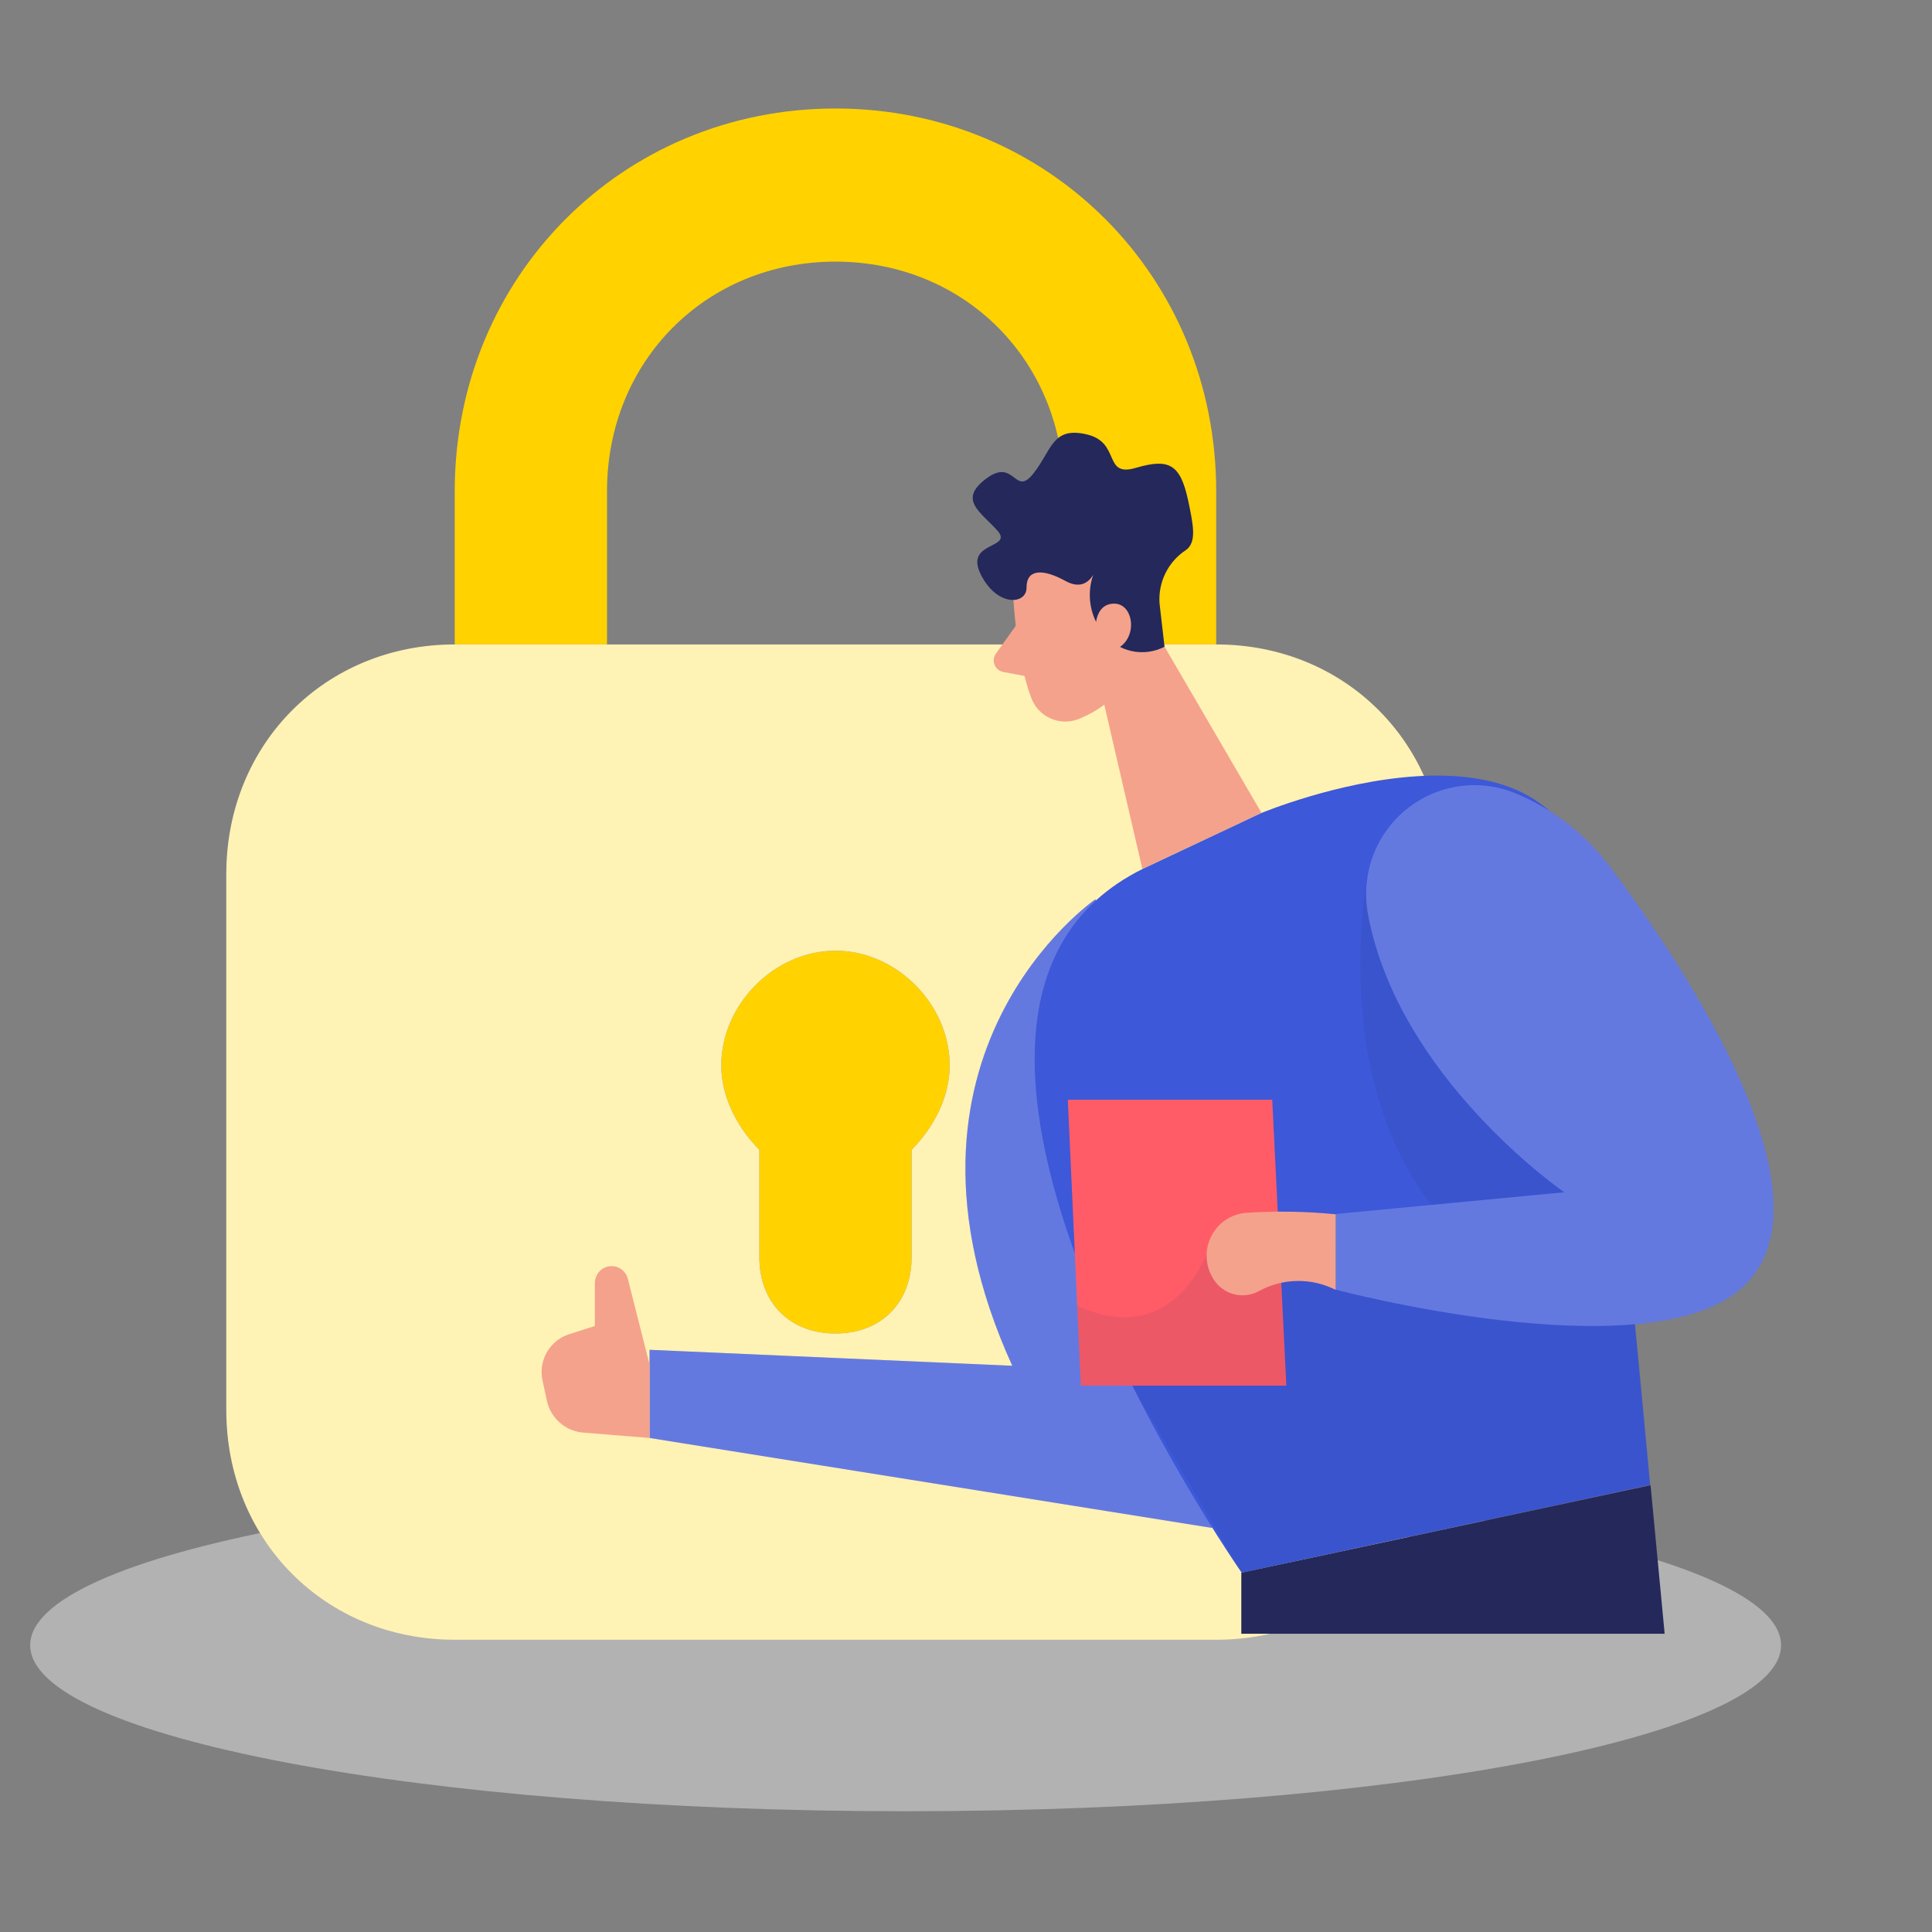 <svg width="216" height="216" viewBox="0 0 216 216" fill="none" xmlns="http://www.w3.org/2000/svg">
<rect x="0" y="0" width="216" height="216" fill="#808080" stroke="none"/>
<g clip-path="url(#clip0)">
<path opacity="0.45" d="M101.25 202.5C155.305 202.5 199.125 194.189 199.125 183.938C199.125 173.686 155.305 165.375 101.25 165.375C47.195 165.375 3.375 173.686 3.375 183.938C3.375 194.189 47.195 202.5 101.25 202.5Z" fill="#F0F0F0"/>
<path d="M67.865 54.929C67.865 40.378 78.933 29.25 93.406 29.25C107.878 29.25 118.946 40.378 118.946 54.929V72.049H135.973V54.929C135.973 30.962 117.243 12.13 93.406 12.13C69.568 12.13 50.838 30.962 50.838 54.929V72.049H67.865V54.929ZM106.176 119.128C106.176 112.28 100.216 106.288 93.406 106.288C86.595 106.288 80.635 112.28 80.635 119.128C80.635 122.552 82.338 125.975 84.892 128.543V140.527C84.892 145.663 88.297 149.087 93.406 149.087C98.514 149.087 101.919 145.663 101.919 140.527V128.543C104.473 125.975 106.176 122.552 106.176 119.128Z" fill="#FFD200"/>
<path d="M135.975 72.049H50.839C36.366 72.049 25.299 83.177 25.299 97.728V157.647C25.299 172.199 36.366 183.326 50.839 183.326H135.975C150.447 183.326 161.515 172.199 161.515 157.647V97.728C161.515 83.177 150.447 72.049 135.975 72.049ZM101.92 128.544V140.527C101.92 145.663 98.515 149.087 93.407 149.087C88.299 149.087 84.893 145.663 84.893 140.527V128.544C82.339 125.976 80.637 122.552 80.637 119.128C80.637 112.28 86.596 106.288 93.407 106.288C100.218 106.288 106.177 112.28 106.177 119.128C106.177 122.552 104.475 125.976 101.92 128.544Z" fill="#FFF2B5"/>
<path d="M113.604 69.907L111.345 73.076C111.217 73.255 111.137 73.464 111.111 73.683C111.085 73.901 111.114 74.123 111.196 74.327C111.277 74.531 111.409 74.712 111.578 74.851C111.748 74.991 111.949 75.085 112.164 75.126L115.264 75.707L113.604 69.907Z" fill="#F4A28C"/>
<path d="M113.184 64.624C113.184 64.624 113.321 72.769 115.286 77.999C115.471 78.506 115.755 78.97 116.12 79.365C116.486 79.761 116.925 80.08 117.414 80.304C117.902 80.528 118.43 80.653 118.966 80.67C119.503 80.688 120.038 80.599 120.54 80.408C123.146 79.352 126.372 77.239 126.845 72.907L128.515 65.575C128.69 64.078 128.4 62.564 127.685 61.24C126.97 59.916 125.865 58.847 124.522 58.179C119.562 55.326 112.848 59.658 113.184 64.624Z" fill="#F4A28C"/>
<path d="M127.443 67.572L141.04 90.889L127.716 97.144L123.334 78.242L127.443 67.572Z" fill="#F4A28C"/>
<path d="M129.639 67.477L130.196 72.305C129.06 72.892 127.756 73.063 126.508 72.789C125.26 72.515 124.146 71.814 123.356 70.805C122.527 69.781 122.013 68.535 121.876 67.222C121.74 65.909 121.988 64.584 122.589 63.409C122.589 63.409 121.832 66.442 119.121 64.952C116.41 63.462 114.749 63.737 114.77 65.681C114.791 67.625 111.45 67.889 109.632 64.181C107.814 60.472 113.383 61.402 111.492 59.299C109.6 57.197 107.089 55.876 110.273 53.499C113.457 51.122 113.425 55.612 115.527 52.95C117.629 50.287 117.629 47.667 121.496 48.565C125.363 49.463 123.261 53.404 127.002 52.305C130.743 51.206 131.972 51.925 132.844 55.992C133.401 58.644 133.822 60.599 132.603 61.486C131.619 62.125 130.825 63.018 130.303 64.073C129.782 65.127 129.552 66.303 129.639 67.477Z" fill="#24285B"/>
<path d="M122.474 70.656C122.474 70.656 122.211 67.487 124.575 67.487C126.939 67.487 127.339 71.998 124.218 72.769L122.474 70.656Z" fill="#F4A28C"/>
<path d="M122.463 100.546C122.463 100.546 97.328 117.83 113.174 152.695L72.623 150.91V160.767L135.514 170.825C135.514 170.825 141.483 129.367 122.463 100.546Z" fill="#3D58D8"/>
<path opacity="0.2" d="M122.463 100.546C122.463 100.546 97.328 117.83 113.174 152.695L72.623 150.91V160.767L135.514 170.825C135.514 170.825 141.483 129.367 122.463 100.546Z" fill="white"/>
<path d="M141.042 90.889C141.042 90.889 174.993 76.742 177.82 100.514C180.647 124.285 184.482 166.018 184.482 166.018L138.824 175.833C138.824 175.833 95.174 113.287 127.759 97.143L141.042 90.889Z" fill="#3D58D8"/>
<path opacity="0.08" d="M152.841 98.179C152.841 98.179 147.755 124.761 164.043 138.94L138.823 140.514L126.592 154.914L138.823 175.833L184.533 166.05L182.842 148.089L181.118 125.384L152.841 98.179Z" fill="#24285B"/>
<path d="M119.383 122.955H142.238L143.814 154.915H120.843L119.383 122.955Z" fill="#FF5C68"/>
<path d="M152.915 102.057C152.543 99.92 152.745 97.722 153.501 95.69C154.257 93.658 155.539 91.866 157.215 90.5C158.891 89.134 160.9 88.243 163.033 87.919C165.167 87.596 167.348 87.851 169.35 88.66C173.654 90.427 177.391 93.351 180.152 97.112C190.314 110.731 205.372 135.031 194.517 144.18C183.662 153.33 149.332 144.18 149.332 144.18V135.728L174.898 133.298C174.898 133.298 156.257 120.503 152.915 102.057Z" fill="#3D58D8"/>
<path opacity="0.08" d="M135.42 138.939C135.42 138.939 131.763 151.174 120.436 145.976L120.845 154.914H143.816L143.249 143.408L135.42 138.939Z" fill="#24285B"/>
<path opacity="0.2" d="M152.915 102.057C152.543 99.92 152.745 97.722 153.501 95.69C154.257 93.658 155.539 91.866 157.215 90.5C158.891 89.134 160.9 88.243 163.033 87.919C165.167 87.596 167.348 87.851 169.35 88.66C173.654 90.427 177.391 93.351 180.152 97.112C190.314 110.731 205.372 135.031 194.517 144.18C183.662 153.33 149.332 144.18 149.332 144.18V135.728L174.898 133.298C174.898 133.298 156.257 120.503 152.915 102.057Z" fill="white"/>
<path d="M149.332 135.759C145.983 135.427 142.613 135.374 139.255 135.601C138.483 135.671 137.74 135.928 137.089 136.351C136.438 136.774 135.899 137.35 135.518 138.028C135.138 138.707 134.927 139.469 134.904 140.248C134.882 141.027 135.048 141.8 135.388 142.5L135.451 142.616C135.673 143.086 135.988 143.505 136.375 143.849C136.763 144.194 137.215 144.456 137.706 144.619C138.197 144.783 138.716 144.846 139.231 144.803C139.746 144.76 140.248 144.613 140.705 144.37C142.021 143.638 143.496 143.242 144.999 143.214C146.503 143.186 147.99 143.529 149.332 144.211V135.759Z" fill="#F4A28C"/>
<path d="M138.781 175.833L184.534 166.05L186.11 182.658H138.781V175.833Z" fill="#24285B"/>
<path d="M72.622 152.568L70.195 142.975C70.116 142.658 69.956 142.367 69.731 142.131C69.506 141.895 69.223 141.722 68.911 141.629C68.599 141.536 68.269 141.527 67.952 141.602C67.635 141.676 67.344 141.833 67.106 142.056C66.917 142.233 66.767 142.448 66.664 142.686C66.561 142.924 66.507 143.181 66.507 143.44V148.247L63.638 149.166C62.589 149.497 61.701 150.211 61.148 151.167C60.596 152.123 60.42 153.253 60.654 154.333L61.137 156.583C61.343 157.538 61.848 158.401 62.578 159.046C63.308 159.691 64.225 160.083 65.193 160.165L72.622 160.767V152.568Z" fill="#F4A28C"/>
</g>
<defs>
<clipPath id="clip0">
<rect width="216" height="202.5" fill="white" transform="translate(0 6.75)"/>
</clipPath>
</defs>
</svg>

